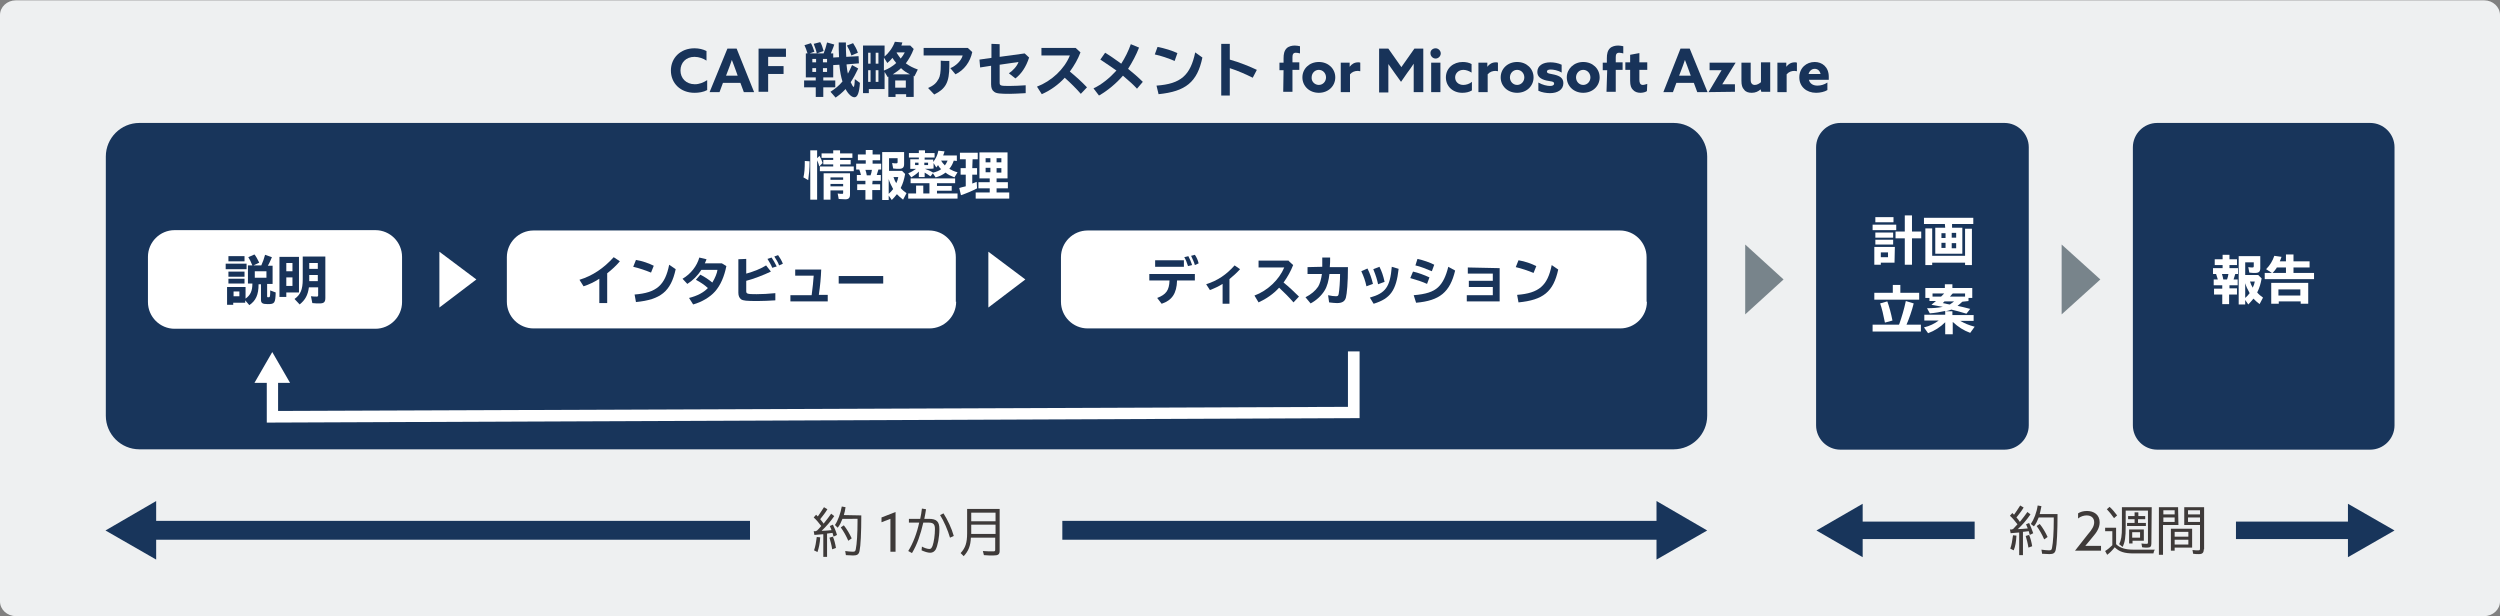 <?xml version="1.0" encoding="utf-8"?>
<!-- Generator: Adobe Illustrator 28.0.0, SVG Export Plug-In . SVG Version: 6.00 Build 0)  -->
<svg version="1.1" id="レイヤー_1" xmlns="http://www.w3.org/2000/svg" xmlns:xlink="http://www.w3.org/1999/xlink" x="0px"
	 y="0px" width="730px" height="180px" viewBox="0 0 730 180" style="enable-background:new 0 0 730 180;" xml:space="preserve">
<rect x="0" y="0" width="730" height="180" fill="#808080" stroke="none"/>
<style type="text/css">
	.st0{fill:#EEF0F1;}
	.st1{fill:#18355B;}
	.st2{fill:#FFFFFF;}
	.st3{fill:#183359;}
	.st4{fill:#3E3A39;}
	.st5{fill:#78848B;}
</style>
<path class="st0" d="M730,175.6c0,2.4-2.1,4.3-4.6,4.3H4.6c-2.5,0-4.6-1.9-4.6-4.3V4.4C0,2,2.1,0.1,4.6,0.1h720.8
	c2.5,0,4.6,1.9,4.6,4.3L730,175.6L730,175.6z"/>
<g>
	<path class="st1" d="M498.5,121.4c0,5.4-4.4,9.8-9.8,9.8h-448c-5.4,0-9.8-4.4-9.8-9.8V45.7c0-5.4,4.4-9.8,9.8-9.8h448
		c5.4,0,9.8,4.4,9.8,9.8L498.5,121.4L498.5,121.4z"/>
	<path class="st2" d="M117.4,88.2c0,4.3-3.5,7.8-7.8,7.8H51c-4.3,0-7.8-3.5-7.8-7.8V75c0-4.3,3.5-7.8,7.8-7.8h58.6
		c4.3,0,7.8,3.5,7.8,7.8V88.2z"/>
	<g>
		<path class="st3" d="M72,77v1.6h-6.1V77H72z M71.7,87.2c1.4-1,2-2.2,2-4.4h-1.3v-5.3h1.3l-0.1-0.2c-0.3-0.8-0.7-1.6-1.1-2.2
			l1.8-0.8c0.5,0.6,0.9,1.4,1.4,2.4L74,77.5h2.3c0.5-1.1,0.8-2,1.1-3.1l2,0.7c-0.4,0.9-0.7,1.7-1.2,2.5h1.4v5.3H78v3.6
			c0,0.3,0.1,0.3,0.4,0.3c0.3,0,0.4-0.1,0.4-0.3c0.1-0.3,0.1-1,0.1-1.7l1.6,0.6c-0.1,3.1-0.3,3.4-2.3,3.4c-1.6,0-2-0.3-2-1.3v-4.5
			h-0.7c0,3.1-0.8,4.8-2.7,6.1l-1.2-1.4v0.7h-3.5v0.6h-1.8v-5.2h5.4L71.7,87.2L71.7,87.2z M71.4,74.8v1.5h-4.7v-1.5H71.4z
			 M71.4,79.3v1.5h-4.7v-1.5H71.4z M71.4,81.4v1.4h-4.7v-1.4H71.4z M68.2,86.5h1.7v-1.4h-1.7V86.5z M74.4,79.2v1.9h3.4v-1.9H74.4z"
			/>
		<path class="st3" d="M87.3,85.4h-3.7v1.3h-2V75h5.7L87.3,85.4L87.3,85.4z M83.6,79.2h1.8v-2.4h-1.8V79.2z M83.6,83.5h1.8V81h-1.8
			V83.5z M90.2,83.9c-0.3,2.3-1.1,3.7-2.7,5l-1.5-1.6c1.7-1.2,2.4-2.7,2.4-5.7v-6.7h6.6V87c0,1.2-0.4,1.6-1.7,1.6
			c-0.6,0-1.3,0-2.1-0.1l-0.4-2c0.6,0.1,1.2,0.1,1.7,0.1c0.3,0,0.4-0.1,0.4-0.4v-2.3C92.8,83.9,90.2,83.9,90.2,83.9z M92.8,78.5
			v-1.7h-2.5v1.7H92.8z M92.8,82.1v-1.8h-2.5v1.3v0.5H92.8z"/>
	</g>
	<path class="st2" d="M279.2,88.1c0,4.3-3.5,7.8-7.8,7.8H155.8c-4.3,0-7.8-3.5-7.8-7.8v-13c0-4.3,3.5-7.8,7.8-7.8h115.5
		c4.3,0,7.8,3.5,7.8,7.8V88.1z"/>
	<g>
		<path class="st3" d="M175,81.4c-1.4,0.9-3,1.7-4.6,2.2l-1.2-1.9c3.9-1.2,7.1-3.4,10-6.6l1.8,1.2c-1,1.2-2.4,2.5-3.7,3.5v8.7H175
			L175,81.4L175,81.4z"/>
		<path class="st3" d="M190.1,79.6c-1.7-0.7-3.5-1.3-5.2-1.7l0.8-2c1.9,0.3,3.8,1,5.2,1.7L190.1,79.6z M185.3,86
			c6.4-0.5,8.9-2.7,10.1-8.7l1.9,1.3c-1.4,6.5-4.4,8.9-11.6,9.6L185.3,86z"/>
		<path class="st3" d="M212.1,77.7c-0.6,3-1.7,5.6-3.3,7.4c-1.5,1.7-3.9,3.1-6.4,3.8l-1.2-1.9c2.4-0.6,4.3-1.6,5.5-2.9
			c-1.1-1-2.2-1.7-3.5-2.4l1.3-1.5c1.2,0.6,2.4,1.4,3.5,2.3c0.8-1.3,1.4-2.8,1.5-3.7h-4.7c-1.1,1.7-2.5,3.1-4.1,4.1l-1.4-1.5
			c2.4-1.4,4.2-3.7,4.9-6.2l2.1,0.5c-0.1,0.3-0.2,0.6-0.5,1.2h5L212.1,77.7z"/>
		<path class="st3" d="M217.9,75.6v4.3c2.2-0.6,4.4-1.5,5.8-2.4l1.4,1.8c-2.1,1-4.9,2.1-7.2,2.7v3c0,0.8,0.3,0.9,3,0.9
			c1.6,0,3.5-0.1,5.5-0.3v2.1c-1.9,0.1-3.3,0.2-5.2,0.2c-3.3,0-4.2-0.1-4.8-0.5c-0.5-0.4-0.8-1-0.8-1.9v-9.8L217.9,75.6L217.9,75.6z
			 M225.5,78.2c-0.3-0.8-0.9-1.8-1.4-2.6l1.2-0.4c0.5,0.7,1,1.6,1.5,2.6L225.5,78.2z M227.5,77.5c-0.3-0.9-0.9-1.8-1.4-2.6l1.1-0.4
			c0.5,0.7,1,1.5,1.4,2.5L227.5,77.5z"/>
		<path class="st3" d="M239.8,78.6c-0.1,2.6-0.3,4.7-0.7,7.5h2.6V88h-10.9v-1.8h6.2c0.3-2.1,0.5-4.3,0.6-5.7h-5.4v-1.8H239.8z"/>
		<path class="st3" d="M257.9,80.6v2.2h-13v-2.2H257.9z"/>
	</g>
	<path class="st2" d="M480.9,88.1c0,4.3-3.5,7.8-7.8,7.8H317.6c-4.3,0-7.8-3.5-7.8-7.8v-13c0-4.3,3.5-7.8,7.8-7.8H473
		c4.3,0,7.8,3.5,7.8,7.8V88.1z"/>
	<g>
		<path class="st3" d="M348.9,80v1.9h-5.2c-0.1,3.8-1.5,5.8-4.5,6.8l-1.3-1.7c2.6-1,3.5-2.2,3.6-5.1h-5.9V80H348.9z M345.7,76v1.9
			h-8.4V76H345.7z M346.9,77.7c-0.3-1-0.7-2-1.1-2.6l1.2-0.3c0.4,0.7,0.8,1.7,1.1,2.6L346.9,77.7z M348.9,77.4
			c-0.2-0.8-0.6-1.6-1.1-2.7l1.1-0.3c0.5,0.7,0.9,1.6,1.1,2.5L348.9,77.4z"/>
		<path class="st3" d="M357,82.9c-1.1,0.7-2.4,1.3-3.7,1.8l-1.1-1.7c3.4-1.1,5.9-2.8,8.3-5.5l1.6,1.1c-0.9,1-2.1,2.1-3.1,2.9v7.2h-2
			L357,82.9L357,82.9z"/>
		<path class="st3" d="M376.3,76.2l1.3,1.2c-0.7,1.8-1.6,3.4-2.8,5.1c1.5,1.2,3.1,2.7,4.5,4.1l-1.6,1.7c-1.2-1.4-2.7-2.9-4.2-4.3
			c-1.6,1.8-3.8,3.3-6,4.3l-1.2-2c3.8-1.4,7.2-4.6,8.7-8.2h-7.5v-2H376.3z"/>
		<path class="st3" d="M386.1,77.9v-0.1l0-0.7c0-0.7,0-1.2,0-1.9h2.3c0,1.1,0,1.7-0.1,2.8h5.3c0,4.6-0.3,7.8-0.6,8.9
			c-0.3,1.1-1.1,1.6-2.6,1.6c-0.7,0-1.4-0.1-2.3-0.2l-0.3-2.1c0.9,0.2,1.7,0.3,2.3,0.3c0.5,0,0.7-0.1,0.8-0.7
			c0.2-1.1,0.4-3.7,0.4-5.8h-3.1c-0.2,1.9-0.7,3.7-1.4,4.8c-0.9,1.5-2.4,2.9-4.1,3.8l-1.5-1.8c1.6-0.8,2.9-1.9,3.7-3.1
			c0.5-0.8,0.9-2.2,1.1-3.7h-4.2v-2L386.1,77.9L386.1,77.9z"/>
		<path class="st3" d="M399,83.6c-0.3-1.5-0.8-2.9-1.5-4.4l1.8-0.8c0.7,1.4,1.2,2.8,1.6,4.5L399,83.6z M400,86.9
			c4.6-1.3,5.9-3.1,6.4-9l2,0.6c-0.7,6.3-2.4,8.7-7.3,10.2L400,86.9z M402.4,83c-0.3-1.4-0.6-2.4-1.4-4.4l1.8-0.7
			c0.7,1.4,1.1,2.6,1.5,4.4L402.4,83z"/>
		<path class="st3" d="M416.7,82.9c-1.3-0.6-2.8-1.1-4.9-1.7l0.8-1.9c1.4,0.3,3.3,1,4.8,1.7L416.7,82.9z M412.8,86.2
			c3.6-0.3,5.7-1,7.1-2.3c1.4-1.3,2.3-3.2,3-6l2,1.1c-1.5,6.3-4.5,8.8-11.4,9.4L412.8,86.2z M418.1,79.2c-1.7-0.7-3.4-1.4-4.8-1.7
			l0.6-1.9c1.8,0.4,3.5,1,4.9,1.7L418.1,79.2z"/>
		<path class="st3" d="M437.9,78.3V88h-9.6v-1.8h7.6v-2.4h-7v-1.8h7v-2.1h-7.3v-1.8L437.9,78.3L437.9,78.3z"/>
		<path class="st3" d="M447.8,79.7c-1.7-0.7-3.5-1.3-5.2-1.7l0.8-2c1.9,0.3,3.8,1,5.2,1.7L447.8,79.7z M443,86.1
			c6.4-0.5,8.9-2.7,10.1-8.7l1.9,1.3c-1.4,6.5-4.4,8.9-11.6,9.6L443,86.1z"/>
	</g>
	<g>
		<path class="st2" d="M234.6,51.8c0.3-1.3,0.4-2.6,0.4-4.8l1.4,0.1c0,2.3-0.2,4-0.4,5.5L234.6,51.8z M238.6,58.3h-2V43.9h2v2.3
			l0.7-0.7c0.4,0.7,0.7,1.5,0.9,2.1l-1,1c-0.1-0.7-0.4-1.3-0.6-1.8L238.6,58.3L238.6,58.3z M248.9,44.8v1.3h-3.6v0.6h3.1V48h-3.1
			v0.6h4v1.4h-9.9v-1.4h3.9V48h-2.9v-1.3h2.9v-0.6h-3.4v-1.3h3.4v-0.9h2v0.9H248.9z M248.2,56.8c0,1-0.4,1.4-1.4,1.4
			c-0.5,0-1.3-0.1-1.9-0.1l-0.3-1.6c0.4,0.1,1,0.1,1.3,0.1c0.3,0,0.3-0.1,0.3-0.3v-0.7h-3.7v2.7h-2v-7.7h7.7L248.2,56.8L248.2,56.8z
			 M242.5,52.5h3.7v-0.7h-3.7V52.5z M242.5,54.4h3.7v-0.7h-3.7V54.4z"/>
		<path class="st2" d="M254.7,53.8h2.3v1.7h-2.3v2.8h-2v-2.8h-2.4v-1.7h2.4v-1h-2.5v-1.7h1.2c-0.1-0.6-0.3-1-0.5-1.6H250v-1.7h2.8
			v-1h-2.3v-1.7h2.3v-1.3h2v1.3h2.2v1.7h-2.2v1h2.5v1.7h-0.8c-0.2,0.6-0.3,1-0.5,1.6h1.2v1.7h-2.4L254.7,53.8L254.7,53.8z
			 M252.7,49.6c0.2,0.5,0.3,1.1,0.4,1.6h1.1c0.2-0.5,0.3-1,0.4-1.6H252.7z M264.3,50.8c-0.3,1.6-0.6,2.7-1.3,4.1
			c0.4,0.5,1.1,1.1,1.7,1.5l-1,1.9c-0.7-0.5-1.3-1.1-1.8-1.6c-0.5,0.6-0.8,1-1.5,1.7l-0.9-1.3v1.3h-1.9V44.4h6.4v3.5
			c0,1-0.4,1.4-1.5,1.4c-0.4,0-1,0-1.7-0.1l-0.3-1.6c0.5,0.1,0.9,0.1,1.2,0.1c0.3,0,0.4-0.1,0.4-0.4v-1.1h-2.5v3.7h3.8L264.3,50.8z
			 M259.5,56.6c0.5-0.4,0.9-0.9,1.3-1.4c-0.6-1.1-1-1.9-1.3-2.9V56.6z M260.9,51.7c0.2,0.7,0.5,1.3,0.8,1.8c0.3-0.6,0.5-1.2,0.6-1.8
			H260.9z"/>
		<path class="st2" d="M278.5,46.9c-0.3,0.9-0.7,1.7-1.3,2.4c0.7,0.4,1.5,0.8,2.4,1l-0.9,1.5c-1-0.4-1.9-0.8-2.6-1.4
			c-0.9,0.7-1.8,1.1-2.9,1.4l-0.8-1.2l-0.7,0.9c-0.5-0.4-1.2-0.8-1.7-1.1v1.3h-1.7v-1.6c-0.6,0.7-1.5,1.2-2.2,1.7l-0.9-1.2
			c0.8-0.3,1.6-0.8,2.3-1.3h-1.7v-2.8h2.5V46h-2.9v-1.3h2.9v-0.8h1.8v0.8h2.8V46H270v0.6h2.5v0.7c0.7-0.9,1.3-2.1,1.5-3.3l1.8,0.2
			c-0.1,0.4-0.2,0.7-0.4,1.2h4v1.6L278.5,46.9L278.5,46.9z M279.6,56.5V58h-14.4v-1.5h2.3v-2.3h2.1v2.3h1.8v-3h-5.5v-1.4h13v1.4
			h-5.3v0.8h4.3v1.4h-4.3v0.8L279.6,56.5L279.6,56.5z M267.2,47.5v0.7h1v-0.7H267.2z M269.9,48.2h1.1v-0.7h-1.1V48.2z M270.1,49.3
			c0.9,0.3,1.7,0.7,2.4,1.1c0.8-0.2,1.7-0.5,2.3-1c-0.4-0.4-0.7-0.8-0.9-1.2c-0.2,0.3-0.3,0.5-0.5,0.7l-0.8-1.3v1.6
			C272.5,49.3,270.1,49.3,270.1,49.3z M274.8,46.9c0.3,0.5,0.6,0.9,1.1,1.4c0.3-0.4,0.6-0.9,0.8-1.4
			C276.7,46.9,274.8,46.9,274.8,46.9z"/>
		<path class="st2" d="M283.9,49.1h1.4V51h-1.4v2.6c0.5-0.2,0.7-0.3,1.3-0.5l0.1,1.9c-1.3,0.7-3.2,1.5-4.7,2l-0.5-2.1
			c0.7-0.2,1-0.3,1.5-0.4l0.4-0.1V51h-1.5v-1.9h1.5v-2.6h-1.7v-1.9h5.2v1.9H284L283.9,49.1L283.9,49.1z M294.2,52.1H291v1.1h3.3v1.8
			H291v1.2h3.7v1.8h-9.8v-1.8h4.1v-1.2h-3.3v-1.8h3.3v-1.1H286v-7.6h8.2V52.1z M287.8,47.4h1.4v-1.2h-1.4V47.4z M287.8,50.3h1.4V49
			h-1.4V50.3z M292.4,46.2H291v1.2h1.4V46.2z M292.4,49.1H291v1.3h1.4V49.1z"/>
	</g>
	<path class="st1" d="M592.4,124.2c0,3.9-3.2,7.1-7.1,7.1h-47.9c-3.9,0-7.1-3.2-7.1-7.1V43c0-3.9,3.2-7.1,7.1-7.1h47.9
		c3.9,0,7.1,3.2,7.1,7.1V124.2z"/>
	<g>
		<path class="st2" d="M553.7,65.6v1.6h-6.9v-1.6H553.7z M553.2,76.7h-4v0.6h-1.9v-5.2h6L553.2,76.7L553.2,76.7z M552.9,63.4v1.5
			h-5.3v-1.5H552.9z M552.8,67.9v1.5h-5.2v-1.5H552.8z M552.8,70v1.4h-5.2V70H552.8z M549.2,75.1h2.1v-1.4h-2.1V75.1z M556.2,62.9
			h2.1v4.7h2.7v2h-2.7v7.7h-2.1v-7.7h-2.7v-2h2.7V62.9z"/>
		<path class="st2" d="M567.9,65.4h-6.1v-1.8h14.4v1.8H570v1.1h3v7.6h-7.9v-7.6h2.9L567.9,65.4L567.9,65.4z M573.8,74.8v-8h2v10.6
			h-2v-0.7h-9.6v0.7h-2V66.7h2v8H573.8z M566.9,68.1v1.4h1.2v-1.4H566.9z M566.9,70.9v1.5h1.2v-1.5H566.9z M569.9,69.4h1.3v-1.4
			h-1.3V69.4z M569.9,72.5h1.3v-1.5h-1.3V72.5z"/>
		<path class="st2" d="M554.6,94.6c0.7-2,1.4-4.3,1.9-6.7l2.3,0.7c-0.5,2.1-1.4,4.6-2.1,6.2h4.2v2h-14.1v-2h7.7L554.6,94.6z
			 M560.4,85.5v2h-13.1v-2h5.4v-2.3h2.2v2.3H560.4z M550.4,94.2c-0.4-2.1-0.9-4.2-1.4-5.6l2.1-0.6c0.5,1.4,1.1,3.5,1.5,5.6
			L550.4,94.2z"/>
		<path class="st2" d="M573,88.1c-0.5,0.5-0.9,0.8-1.4,1.2c0.9,0.2,2.6,0.6,3.7,0.9l-1.1,1.4c-1.7-0.5-3.4-1-4.4-1.2
			c-0.6,0.2-1.1,0.4-1.7,0.5h2v1.1h6.2v1.7h-3.9c1.2,0.7,2.6,1.3,4.2,1.7l-1.3,1.8c-1.9-0.7-3.5-1.7-5.1-3.2v3.6h-2.2v-3.5
			c-1.4,1.4-3.1,2.5-5,3.2l-1.2-1.7c1.7-0.4,3.1-1.1,4.3-2h-4.2v-1.7h6.1v-1.1c-1.4,0.3-3,0.6-4.5,0.7l-0.8-1.5
			c1.7,0,3.2-0.1,4.6-0.4c-1.5-0.3-1.8-0.3-3.3-0.6l0.2-0.2c0.4-0.3,0.6-0.5,1.1-0.9h-1.9v-0.9h-1.2v-2.9h5.7v-1.1h2.2v1.1h5.8v2.9
			h-1.1v0.9L573,88.1L573,88.1z M566.8,86.6c0.2-0.2,0.6-0.6,0.9-0.9h-3.4v0.9H566.8z M567.8,88c-0.1,0.1-0.1,0.1-0.2,0.2
			c-0.1,0.1-0.2,0.2-0.3,0.3l1,0.2c0.2,0.1,0.3,0.1,0.5,0.1c0.2,0.1,0.4,0.1,0.6,0.1c0,0,0,0,0.1-0.1c0.4-0.3,0.8-0.5,1.1-0.8
			C570.7,88,567.8,88,567.8,88z M573.8,86.6v-0.9h-3.6c-0.2,0.2-0.5,0.5-0.8,0.9H573.8z"/>
	</g>
	<polygon class="st1" points="498.5,154.9 483.7,146.3 483.7,152.1 45.6,152.1 45.6,146.3 30.8,154.9 45.6,163.4 45.6,157.6 
		483.7,157.6 483.7,163.4 	"/>
	<g>
		<rect x="219" y="141.9" class="st0" width="91.2" height="25.8"/>
		<path class="st4" d="M238.6,154.9c0.4-0.4,0.6-0.6,1.2-1.3c-0.7-0.9-1.4-1.8-2.2-2.5l0.7-0.8l0.4,0.4l0.1,0.1
			c0.6-0.8,1.2-1.8,1.8-2.7l1,0.6c-0.6,1-1.3,1.9-2.1,2.9c0.3,0.3,0.6,0.8,1,1.3c1-1.3,1.6-2,2.2-2.9l0.9,0.7
			c-1.1,1.6-2.4,3.1-3.7,4.3h0.1c0.5,0,1.9-0.1,2.8-0.2c-0.2-0.5-0.3-0.8-0.5-1.2l0.9-0.4c0.4,0.8,0.9,1.9,1.2,3l-1,0.5
			c-0.1-0.4-0.2-0.6-0.3-1.1c-0.9,0.1-0.9,0.1-1.6,0.2v6.8h-1.1v-6.6l-0.2,0c-0.9,0.1-1.5,0.1-2.4,0.2l-0.2-1.1l0.4,0l0.2,0
			L238.6,154.9z M237.7,160.7c0.4-1.1,0.6-2.4,0.8-3.9l1,0.1c-0.1,1.8-0.4,3.1-0.8,4.3L237.7,160.7z M243,160.4
			c-0.2-1.3-0.5-2.4-0.8-3.4l1-0.3c0.4,0.9,0.7,2.1,0.9,3.3L243,160.4z M251.5,150.5c0,5-0.2,9-0.5,10.3c-0.2,1.1-0.7,1.4-1.9,1.4
			c-0.5,0-1.4-0.1-2.1-0.1l-0.2-1.2c0.8,0.1,1.5,0.2,2.2,0.2c0.6,0,0.8-0.1,0.9-0.8c0.3-1.4,0.5-4.6,0.5-8l0-0.8H246
			c-0.4,1-0.8,1.9-1.4,2.6l-0.8-0.8c0.9-1.3,1.6-3.3,2-5.4l1.1,0.2c-0.1,0.9-0.3,1.6-0.5,2.3L251.5,150.5L251.5,150.5z M247.7,157.9
			c-0.6-1.4-1.4-2.8-2.2-3.9l0.9-0.6c0.9,1.1,1.7,2.5,2.3,3.8L247.7,157.9z"/>
		<path class="st4" d="M260,151.5l-2.6,1v-1.4l4.1-1.6v11.6H260L260,151.5L260,151.5z"/>
		<path class="st4" d="M268.7,151.5c0.2-1,0.4-1.9,0.5-3l1.2,0.2c-0.1,0.9-0.3,1.7-0.5,2.8h1.3c2.3,0,3.1,0.8,3.1,3
			c0,2.4-0.5,4.9-1.1,6c-0.4,0.6-0.9,0.9-1.6,0.9c-0.7,0-1.6-0.3-2.5-0.7l0.1-1.1c0.7,0.4,1.6,0.7,2.2,0.7c0.4,0,0.6-0.2,0.9-0.9
			c0.4-1.1,0.7-3.2,0.7-4.9c0-1.4-0.4-1.9-1.9-1.9h-1.5c-0.8,3.5-1.8,6.4-3.3,8.9l-1.1-0.6c1.4-2.2,2.6-5.4,3.2-8.3h-3v-1.1
			L268.7,151.5L268.7,151.5z M277.4,157c-0.6-2.1-1.8-4.9-2.9-6.6l1-0.5c1.2,1.9,2.4,4.4,3,6.6L277.4,157z"/>
		<path class="st4" d="M291.9,160.8c0,1.1-0.4,1.4-1.9,1.4c-0.7,0-1.7,0-2.7-0.1l-0.3-1.2c1.1,0.1,2.2,0.1,3,0.1
			c0.5,0,0.6-0.1,0.6-0.5V157h-7.1c-0.1,2.4-0.7,3.9-2.1,5.4l-0.9-0.9c1.4-1.5,1.9-3,1.9-5.8v-7.1h9.5L291.9,160.8L291.9,160.8z
			 M283.6,152.2h7.1v-2.5h-7.1V152.2z M283.6,155.6v0.2v0.1h7.1v-2.7h-7.1V155.6z"/>
	</g>
	<polygon class="st1" points="699.2,154.9 685.6,147.1 685.6,152.3 543.9,152.3 543.9,147.1 530.4,154.9 543.9,162.7 543.9,157.4 
		685.6,157.4 685.6,162.7 	"/>
	<g>
		<rect x="576.6" y="141.9" class="st0" width="76.3" height="25.8"/>
		<path class="st4" d="M587.9,154.4c0.3-0.4,0.6-0.6,1.2-1.3c-0.7-0.9-1.4-1.8-2.2-2.5l0.7-0.8l0.4,0.4l0.1,0.1
			c0.6-0.8,1.2-1.8,1.8-2.7l1,0.6c-0.6,1-1.3,1.9-2.1,2.9c0.3,0.3,0.7,0.8,1,1.3c1-1.3,1.6-2,2.2-2.9l0.9,0.7
			c-1.1,1.6-2.4,3.1-3.7,4.3h0.1c0.5,0,1.9-0.1,2.8-0.2c-0.2-0.5-0.3-0.8-0.5-1.2l0.9-0.4c0.4,0.8,0.8,1.9,1.2,3l-1,0.5
			c-0.1-0.4-0.2-0.6-0.3-1.1c-0.9,0.1-0.9,0.1-1.7,0.2v6.8h-1.1v-6.6l-0.2,0c-0.9,0.1-1.5,0.1-2.3,0.2l-0.2-1.1l0.4,0l0.2,0
			L587.9,154.4z M587,160.2c0.4-1.1,0.6-2.4,0.8-3.9l1,0.1c-0.1,1.8-0.3,3.1-0.8,4.3L587,160.2z M592.3,159.9
			c-0.2-1.3-0.5-2.4-0.8-3.4l1-0.3c0.4,0.9,0.7,2.1,0.9,3.3L592.3,159.9z M600.8,150.1c0,5-0.2,9-0.5,10.3c-0.2,1.1-0.7,1.4-1.9,1.4
			c-0.5,0-1.4-0.1-2.1-0.1l-0.2-1.2c0.8,0.1,1.5,0.2,2.2,0.2c0.6,0,0.8-0.1,0.9-0.8c0.3-1.4,0.5-4.6,0.5-8l0-0.8h-4.4
			c-0.4,1-0.8,1.9-1.4,2.6L593,153c0.9-1.3,1.7-3.3,2-5.4l1.1,0.2c-0.2,0.9-0.3,1.6-0.5,2.3L600.8,150.1L600.8,150.1z M596.9,157.5
			c-0.6-1.4-1.4-2.8-2.2-3.9l0.9-0.6c0.9,1.1,1.7,2.5,2.3,3.8L596.9,157.5z"/>
		<path class="st4" d="M609.6,156.1c1.3-1.5,1.9-2.5,1.9-3.6c0-1.3-0.9-2-2.2-2c-0.8,0-1.8,0.3-2.5,0.9v-1.5
			c0.6-0.4,1.5-0.7,2.6-0.7c2,0,3.7,1.1,3.7,3.3c0,1.6-0.8,2.9-2.2,4.5l-2,2.4l0,0h4.6v1.4h-7.6l0,0L609.6,156.1z"/>
		<path class="st4" d="M617.9,158.9c1.1,1.1,2.7,1.6,5.1,1.6h6.2c-0.2,0.3-0.3,0.6-0.4,1.1H623c-2.7,0-4.2-0.5-5.5-1.8
			c-0.7,0.9-1.4,1.6-2.2,2.2l-0.6-1.1c0.8-0.5,1.5-1.1,2.1-1.7v-4.1h-2.1v-1h3.2L617.9,158.9L617.9,158.9z M617.3,151.3
			c-0.8-1.1-1.5-2-2.1-2.6l0.8-0.7c0.8,0.7,1.5,1.6,2.2,2.5L617.3,151.3z M628.2,158.7c0,0.9-0.3,1.2-1.2,1.2c-0.5,0-1.1,0-1.5-0.1
			l-0.2-1.1c0.7,0.1,1.2,0.1,1.5,0.1c0.3,0,0.4-0.1,0.4-0.4v-9.3h-6.5v4.6c0,3.2-0.2,4.6-0.9,6l-1-0.8c0.6-1.2,0.8-2.4,0.8-5v-5.8
			h8.7L628.2,158.7L628.2,158.7z M626.4,150.7v0.9h-2.1v1.1h2.3v0.9h-5.5v-0.9h2.2v-1.1h-1.9v-0.9h1.9v-1.1h1.1v1.1H626.4z
			 M626,157.9h-3.3v0.8h-1v-4.1h4.3V157.9z M622.6,155.4v1.6h2.3v-1.6H622.6z"/>
		<path class="st4" d="M636.1,153.3h-4.5v8.7h-1.2v-13.9h5.6L636.1,153.3L636.1,153.3z M631.7,150.2h3.3V149h-3.3V150.2z
			 M631.7,152.4h3.3v-1.3h-3.3V152.4z M640.1,159.9H635v0.9h-1.1v-6.4h6.2L640.1,159.9L640.1,159.9z M635,156.7h4v-1.4h-4V156.7z
			 M635,159h4v-1.4h-4V159z M643.5,160.4c0,1-0.4,1.4-1.4,1.4c-0.5,0-1.1,0-1.7-0.1l-0.2-1.1c0.7,0.1,1.3,0.1,1.7,0.1
			c0.4,0,0.5-0.1,0.5-0.5v-6.9h-4.6v-5.2h5.8V160.4z M638.9,150.2h3.5V149h-3.5V150.2z M638.9,152.4h3.5v-1.3h-3.5V152.4z"/>
	</g>
	<path class="st1" d="M699.2,124.2c0,3.9-3.2,7.1-7.1,7.1h-62.2c-3.9,0-7.1-3.2-7.1-7.1V43c0-3.9,3.2-7.1,7.1-7.1h62.2
		c3.9,0,7.1,3.2,7.1,7.1V124.2z"/>
	<g>
		<path class="st2" d="M650.9,84.2h2.3V86h-2.3v2.8h-2V86h-2.4v-1.7h2.4v-1h-2.5v-1.7h1.2c-0.2-0.6-0.3-1-0.5-1.6h-0.9v-1.7h2.8
			v-0.9h-2.3v-1.7h2.3v-1.3h2v1.3h2.2v1.7h-2.2v0.9h2.5V80h-0.8c-0.2,0.6-0.3,1-0.5,1.6h1.2v1.7h-2.4V84.2z M648.8,80
			c0.2,0.5,0.3,1.1,0.4,1.6h1.1c0.2-0.5,0.3-1,0.4-1.6H648.8z M660.4,81.3c-0.3,1.6-0.6,2.7-1.3,4.1c0.4,0.5,1.1,1.1,1.7,1.5l-1,1.9
			c-0.7-0.5-1.3-1.1-1.8-1.6c-0.5,0.6-0.8,1-1.5,1.7l-0.9-1.3v1.3h-1.9V74.8h6.3v3.5c0,1-0.4,1.4-1.5,1.4c-0.4,0-1,0-1.7-0.1
			l-0.3-1.6c0.5,0.1,0.9,0.1,1.2,0.1c0.3,0,0.4-0.1,0.4-0.4v-1.1h-2.5v3.7h3.8L660.4,81.3z M655.6,87c0.5-0.4,0.9-0.9,1.3-1.4
			c-0.6-1.1-1-1.9-1.3-2.9V87z M657,82.2c0.2,0.7,0.5,1.3,0.8,1.8c0.3-0.6,0.5-1.2,0.6-1.8H657z"/>
		<path class="st2" d="M667.5,76.3v-2h2.2v2h4.7v1.8h-4.7v1.6h6v1.8h-14.4v-1.8h2.1l-1.7-1.1c1.1-1.1,1.9-2.4,2.4-3.9l2.1,0.3
			c-0.2,0.6-0.3,0.9-0.5,1.3C665.7,76.3,667.5,76.3,667.5,76.3z M674,88.7h-2.2v-0.7h-6.4v0.7h-2.2v-6.1H674L674,88.7L674,88.7z
			 M664.8,78.2c-0.3,0.5-0.8,1.1-1.2,1.5h3.9v-1.6h-2.7L664.8,78.2z M665.3,86.3h6.4v-1.8h-6.4V86.3z"/>
	</g>
	<polygon class="st5" points="520.8,81.6 509.6,91.8 509.6,71.4 	"/>
	<polygon class="st5" points="613.3,81.6 602,91.8 602,71.4 	"/>
	<polygon class="st2" points="393.6,102.6 393.6,118.8 81.2,120 81.2,111.8 84.7,111.8 79.5,102.8 74.3,111.8 77.9,111.8 
		77.9,123.4 395.3,122.1 397,122.1 397,102.6 	"/>
	<polygon class="st2" points="139.1,81.6 128.3,89.8 128.3,73.5 	"/>
	<polygon class="st2" points="299.4,81.6 288.6,89.8 288.6,73.5 	"/>
	<g>
		<path class="st3" d="M206.5,26.3c-1.1,0.6-2.5,0.8-3.7,0.8c-4.1,0-6.9-2.8-6.9-6.5c0-3.7,2.8-6.5,6.9-6.5c1.3,0,2.5,0.3,3.5,0.8
			v2.8c-0.9-0.6-2.2-1.1-3.5-1.1c-2.5,0-4.1,1.7-4.1,4c0,2.2,1.6,4,4.2,4c1.3,0,2.5-0.5,3.6-1.2L206.5,26.3L206.5,26.3z"/>
		<path class="st3" d="M212.4,14.2h2.7l5.1,12.7h-3l-1-2.7h-5.1l-1,2.7h-2.9L212.4,14.2z M212,22.1h3.4l-0.5-1.4
			c-0.4-1-0.8-2.3-1.2-3.2h0c-0.3,1-0.8,2.2-1.2,3.3L212,22.1z"/>
		<path class="st3" d="M221.5,14.2h8v2.4h-5.2v2.7h4.5v2.3h-4.5v5.2h-2.8V14.2z"/>
		<path class="st3" d="M242.5,26.8c1.4-0.9,2.5-1.8,3.5-3c-0.4-1.3-0.7-2.7-0.9-4.8c0-0.1,0-0.1,0-0.1l-1.8,0.1v3.6h-2.9v0.9h3.5v2
			h-3.5v2.8h-2.2v-2.8h-3.4v-2h3.4v-0.9h-2.9v-7h0.5c-0.3-1-0.6-1.8-0.9-2.4l1.9-0.6c0.4,0.7,0.7,1.6,1,2.5l-1.4,0.5h4.1
			c0.4-1,0.7-2,1-3.2l2.1,0.6c-0.3,1-0.7,1.8-1,2.6h0.7v1.2l1.7-0.1c-0.1-2-0.1-2.6-0.1-4.3h2.1c0,1.5,0,2.9,0.1,4.2l3.6-0.2
			l0.1,2.1l-3.6,0.3c0,0.1,0,0.2,0,0.2V19c0.1,0.8,0.2,1.9,0.4,2.5c0.4-0.8,0.8-1.5,1.2-2.5l1.8,1c-0.7,1.5-1.4,2.8-2.2,4
			c0.3,0.7,0.7,1.4,0.9,1.4c0.1,0,0.3-1,0.3-2.3l1.5,1.1c-0.2,2.9-0.7,4.2-1.6,4.2c-0.8,0-1.8-0.9-2.6-2.4c-0.9,1-1.9,1.8-2.9,2.5
			L242.5,26.8z M237.2,17.2v1h1.1v-1H237.2z M237.2,19.9v1.1h1.1v-1.1H237.2z M238.5,15.6c-0.2-1-0.6-2-0.9-2.8l1.9-0.5
			c0.4,0.6,0.7,1.5,1,2.6L238.5,15.6z M240.3,17.2v1h1.2v-1H240.3z M240.3,19.9v1.1h1.2v-1.1H240.3z M248.6,16.2
			c-0.3-1.1-0.9-2.2-1.3-2.9l1.8-0.7c0.5,0.8,1,1.6,1.4,2.8L248.6,16.2z"/>
		<path class="st3" d="M265.8,13.3l1,1c-0.6,1.6-1.4,3-2.3,4.2c1.1,0.8,2.1,1.3,3.5,1.8l-1,2l-0.1-0.1l-0.1-0.1v6.2h-2.2v-0.8h-3.1
			v0.8h-2.1v-5.9l-0.2,0.1l-0.9-1.5v5h-4.6v1.2h-1.7V13.3h6.3v3.2c1.2-1,2.4-2.6,3-4.3l2.2,0.2c-0.2,0.5-0.2,0.7-0.3,0.9H265.8z
			 M253.5,18.6h0.7v-3.2h-0.7V18.6z M253.5,23.9h0.7v-3.4h-0.7V23.9z M256.5,15.4h-0.8v3.2h0.8V15.4z M256.5,20.5h-0.8v3.4h0.8V20.5
			z M258.1,20.6c1.3-0.5,2.5-1.2,3.6-2.2c-0.5-0.6-0.8-1-1.1-1.5c-0.5,0.6-0.9,1-1.5,1.5l-1-1.6V20.6z M265.7,21.7
			c-1-0.5-1.8-1-2.6-1.8c-0.6,0.6-1.5,1.2-2.4,1.8H265.7z M261.4,23.5v2.1h3.1v-2.1H261.4z M261.8,15.4c0.4,0.6,0.8,1.2,1.2,1.7
			c0.5-0.6,0.9-1.2,1.2-1.8h-2.3L261.8,15.4z"/>
		<path class="st3" d="M282.6,14l1.3,1.2c-0.6,2.9-2.4,5.3-4.9,6.5l-1.5-1.8c1.7-0.7,3.2-2.2,3.6-3.7h-11.4V14L282.6,14L282.6,14z
			 M277.2,17.8v1.4c0,4.8-1,6.7-4.4,8.4l-1.8-1.9c1.6-0.7,2.4-1.4,3.1-2.7c0.4-0.7,0.6-2,0.6-3.9v-1.4
			C274.7,17.8,277.2,17.8,277.2,17.8z"/>
		<path class="st3" d="M291.9,12.9v3.7l7.3-1l1.3,1.2c-0.9,2.8-2.3,4.8-4,6.1l-1.9-1.5c1.2-0.8,2.4-2.1,2.8-3.3l-5.5,0.8v5.2
			c0,0.9,0.2,1,2.8,1c1.5,0,3.2-0.1,4.8-0.2v2.3c-2,0.1-3.6,0.2-4.6,0.2c-2.9,0-4-0.1-4.6-0.6c-0.6-0.4-0.9-1.1-0.9-2.2v-5.4
			l-3.2,0.5l-0.2-2.3l3.5-0.5v-4.1L291.9,12.9L291.9,12.9z"/>
		<path class="st3" d="M314.1,14l1.4,1.3c-0.7,1.9-1.8,3.8-3.1,5.6c1.6,1.3,3.5,3,5,4.6l-1.8,1.9c-1.4-1.6-3-3.2-4.7-4.7
			c-1.8,2-4.2,3.7-6.7,4.8l-1.4-2.2c4.2-1.6,8-5.1,9.6-9.1h-8.3V14C304.2,14,314.1,14,314.1,14z"/>
		<path class="st3" d="M322.7,15.4c1.5,0.9,2.9,1.9,4.7,3.2c1.1-1.7,2.1-3.7,2.8-5.7l2.4,1c-0.8,2.1-2,4.3-3.2,6.2
			c1.5,1.2,3,2.5,4.3,3.8l-1.7,2c-1-1.1-2.2-2.2-4.1-3.8c-1.9,2.2-4.5,4.4-7,5.8l-1.6-2.1c2.4-1.1,4.8-3.1,6.7-5.2
			c-1.2-0.9-2.8-1.9-4.7-3.2L322.7,15.4z"/>
		<path class="st3" d="M343,17.8c-1.9-0.8-3.9-1.5-5.8-1.9l0.8-2.2c2.1,0.4,4.3,1.1,5.8,1.8L343,17.8z M337.7,25
			c7.1-0.5,9.9-3,11.3-9.7l2.1,1.5c-1.5,7.2-4.9,9.9-12.8,10.7L337.7,25z"/>
		<path class="st3" d="M359.1,12.8v4.6c3.1,0.9,5.8,2,7.9,3l-1.2,2.3c-1.8-0.9-4.2-2-6.7-2.8v8h-2.5V12.8H359.1z"/>
		<path class="st3" d="M374.8,20.5h-1.2v-2.2h1.2V17c0-1.2,0.2-2.2,0.9-2.9c0.6-0.6,1.6-0.8,2.4-0.8c0.5,0,1,0.1,1.5,0.2v2.1
			c-0.3-0.1-0.9-0.2-1.2-0.2c-0.8,0-1,0.5-1,1.3v1.5h2v2.2h-2v6.4h-2.7L374.8,20.5L374.8,20.5z"/>
		<path class="st3" d="M385.1,18.1c2.8,0,4.8,2,4.8,4.5c0,2.5-2,4.5-4.8,4.5s-4.8-2-4.8-4.5C380.3,20.1,382.3,18.1,385.1,18.1z
			 M385.1,24.8c1.2,0,2.1-1,2.1-2.2s-0.9-2.2-2.1-2.2s-2.1,1-2.1,2.2C382.9,23.8,383.9,24.8,385.1,24.8z"/>
		<path class="st3" d="M391.5,18.3h2.6v1.2l0,0c0.6-0.8,1.4-1.3,2.5-1.3c0.2,0,0.4,0,0.6,0.1v2.5c-0.2,0-0.5-0.1-0.7-0.1
			c-0.9,0-1.7,0.3-2.3,1v5.2h-2.7L391.5,18.3L391.5,18.3z"/>
		<path class="st3" d="M407.3,21.4c-0.6-0.9-1.3-1.8-1.9-2.7l0,0c0,0.9,0,2.1,0,3.2v5.1h-2.7V14.2h2.7l3.8,5.4l3.8-5.4h2.6v12.7
			h-2.8v-5.1c0-1,0-2.2,0-3.2l0,0c-0.6,0.9-1.2,1.8-1.9,2.7l-1.8,2.6L407.3,21.4z"/>
		<path class="st3" d="M419.2,14.1c0.8,0,1.5,0.7,1.5,1.5c0,0.8-0.7,1.5-1.5,1.5c-0.8,0-1.5-0.7-1.5-1.5
			C417.6,14.7,418.4,14.1,419.2,14.1z M417.9,18.3h2.7v8.6h-2.7V18.3z"/>
		<path class="st3" d="M429.8,26.4c-0.8,0.5-1.8,0.7-2.8,0.7c-2.8,0-4.8-1.9-4.8-4.5c0-2.7,2.2-4.5,4.9-4.5c1,0,1.9,0.2,2.6,0.6v2.5
			c-0.8-0.5-1.6-0.8-2.4-0.8c-1.4,0-2.4,1-2.4,2.2c0,1.3,1,2.2,2.4,2.2c0.8,0,1.8-0.3,2.5-0.9V26.4z"/>
		<path class="st3" d="M431.7,18.3h2.6v1.2l0,0c0.6-0.8,1.4-1.3,2.5-1.3c0.2,0,0.4,0,0.6,0.1v2.5c-0.2,0-0.5-0.1-0.7-0.1
			c-0.9,0-1.7,0.3-2.3,1v5.2h-2.7L431.7,18.3L431.7,18.3z"/>
		<path class="st3" d="M443,18.1c2.8,0,4.8,2,4.8,4.5c0,2.5-2,4.5-4.8,4.5s-4.8-2-4.8-4.5C438.2,20.1,440.2,18.1,443,18.1z
			 M443,24.8c1.2,0,2.1-1,2.1-2.2s-0.9-2.2-2.1-2.2s-2.1,1-2.1,2.2S441.8,24.8,443,24.8z"/>
		<path class="st3" d="M449.2,24.1c1.2,0.7,2.6,1,3.4,1c0.7,0,1.2-0.2,1.2-0.7c0-0.7-1-0.6-2.3-0.9c-1.6-0.4-2.6-1.1-2.6-2.5
			c0-1.8,1.6-2.8,3.8-2.8c1,0,2.3,0.2,3.3,0.7v2.3c-1.1-0.7-2.5-0.9-3.2-0.9c-0.7,0-1.1,0.2-1.1,0.6c0,0.6,0.9,0.6,2.2,0.9
			c1.6,0.4,2.6,1,2.6,2.5c0,1.9-1.7,2.9-3.9,2.9c-1,0-2.4-0.2-3.4-0.7L449.2,24.1L449.2,24.1z"/>
		<path class="st3" d="M462.3,18.1c2.8,0,4.8,2,4.8,4.5c0,2.5-2,4.5-4.8,4.5s-4.8-2-4.8-4.5C457.5,20.1,459.6,18.1,462.3,18.1z
			 M462.3,24.8c1.2,0,2.1-1,2.1-2.2s-0.9-2.2-2.1-2.2s-2.1,1-2.1,2.2C460.2,23.8,461.1,24.8,462.3,24.8z"/>
		<path class="st3" d="M469.3,20.5H468v-2.2h1.2V17c0-1.2,0.2-2.2,0.9-2.9c0.6-0.6,1.6-0.8,2.4-0.8c0.5,0,1,0.1,1.5,0.2v2.1
			c-0.3-0.1-0.9-0.2-1.2-0.2c-0.8,0-1,0.5-1,1.3v1.5h2v2.2h-2v6.4h-2.7L469.3,20.5L469.3,20.5z"/>
		<path class="st3" d="M480.9,26.6c-0.4,0.3-1.2,0.5-1.9,0.5c-0.9,0-1.7-0.3-2.2-0.9c-0.5-0.5-0.8-1.2-0.8-2.6v-3.2h-1.4v-2.2h1.4
			v-2.2l2.7-0.5v2.7h2.3v2.2h-2.3v2.9c0,0.8,0.2,1.5,1,1.5c0.4,0,0.9-0.2,1.3-0.3L480.9,26.6L480.9,26.6z"/>
		<path class="st3" d="M490.7,14.2h2.7l5.2,12.7h-3l-1-2.7h-5.1l-1,2.7h-2.8L490.7,14.2z M490.3,22.1h3.4l-0.5-1.4
			c-0.4-1-0.8-2.3-1.2-3.2h0c-0.3,1-0.8,2.2-1.2,3.3L490.3,22.1z"/>
		<path class="st3" d="M498.9,26.9L498.9,26.9l3.8-6.4l0,0h-3.5v-2.2h7.6l0,0l-3.9,6.3l0,0h3.7v2.2L498.9,26.9L498.9,26.9z"/>
		<path class="st3" d="M514.1,26.1c-0.7,0.6-1.5,1-2.6,1c-1,0-1.8-0.3-2.2-0.9c-0.6-0.6-0.8-1.4-0.8-2.6v-5.3h2.7v4.9
			c0,0.6,0.1,1,0.3,1.2c0.2,0.3,0.6,0.4,0.9,0.4c0.7,0,1.3-0.4,1.8-0.8v-5.8h2.7v8.6h-2.6L514.1,26.1L514.1,26.1z"/>
		<path class="st3" d="M519,18.3h2.6v1.2l0,0c0.6-0.8,1.4-1.3,2.5-1.3c0.2,0,0.4,0,0.6,0.1v2.5c-0.2,0-0.5-0.1-0.7-0.1
			c-0.9,0-1.7,0.3-2.3,1v5.2H519L519,18.3L519,18.3z"/>
		<path class="st3" d="M528.2,23.3c0.3,1.2,1.3,1.7,2.5,1.7c1,0,2-0.3,2.9-0.9v2.2c-0.8,0.5-2.1,0.8-3.3,0.8c-2.8,0-4.9-1.8-4.9-4.5
			c0-2.8,2.1-4.5,4.5-4.5c2.1,0,4.1,1.4,4.1,4.3c0,0.3,0,0.7,0,0.9C534,23.3,528.2,23.3,528.2,23.3z M531.6,21.6
			c-0.2-0.9-0.8-1.5-1.7-1.5c-0.8,0-1.5,0.5-1.8,1.5H531.6z"/>
	</g>
</g>
</svg>

